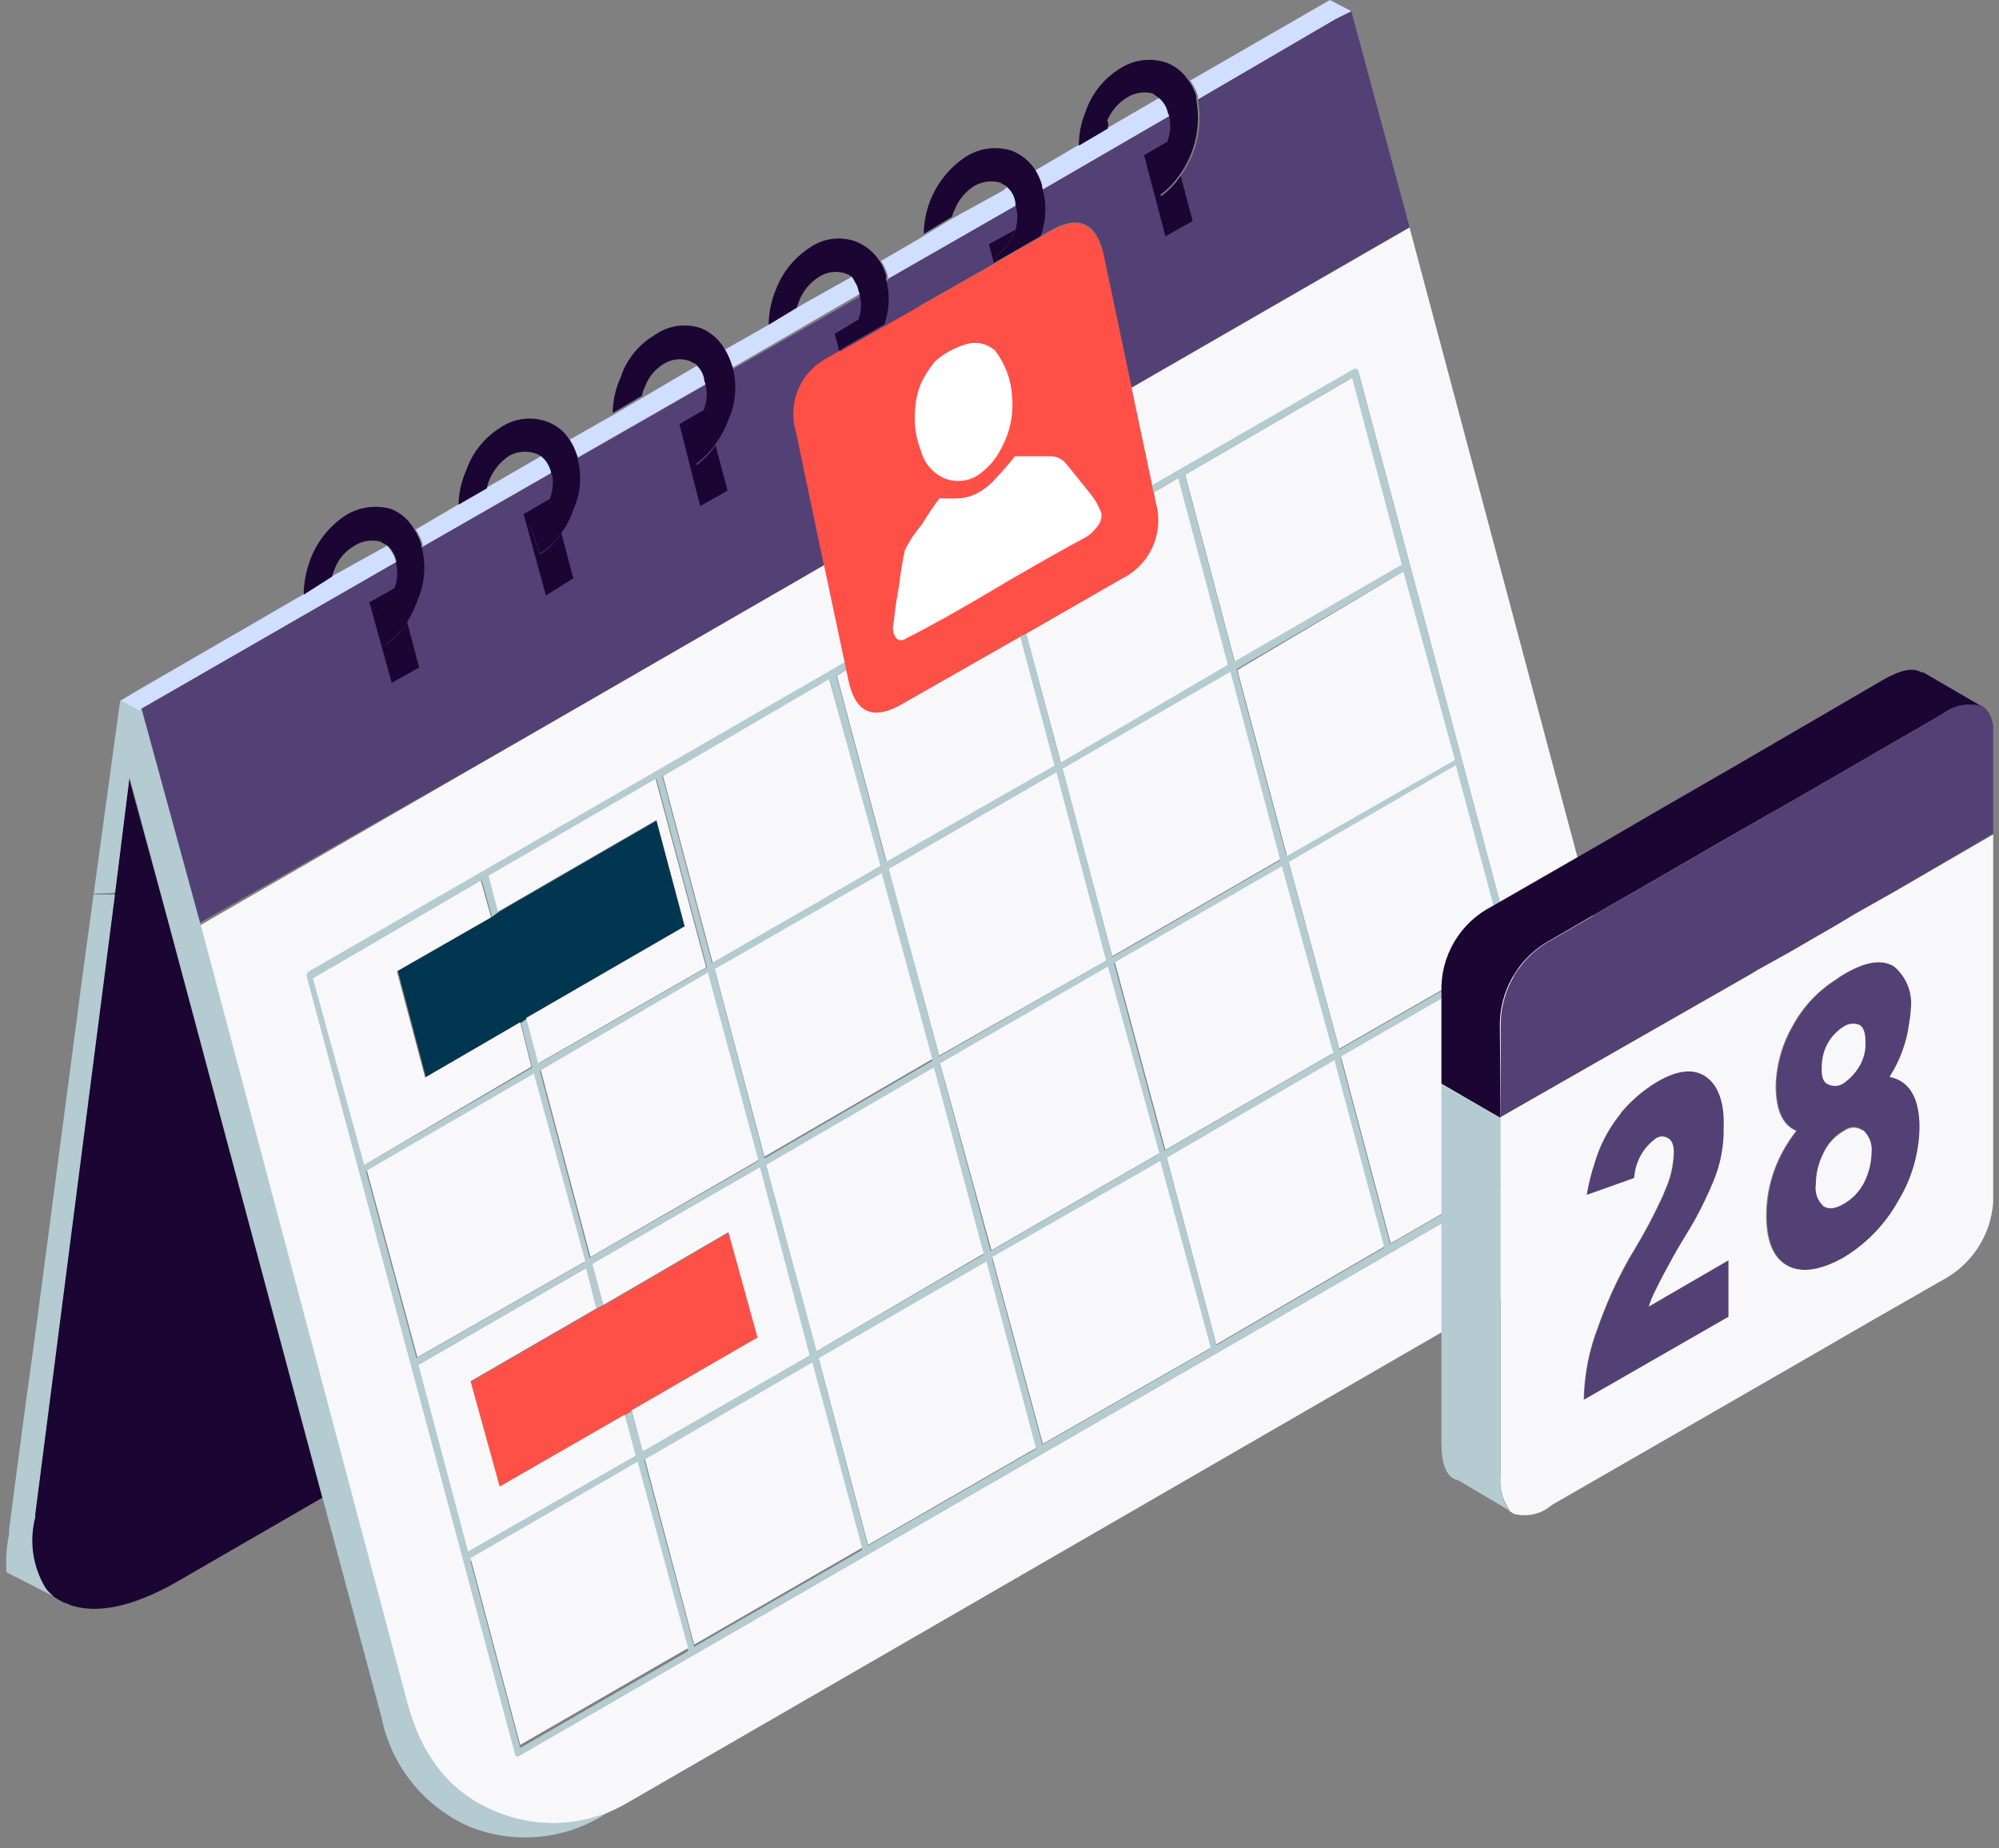 <?xml version="1.0" encoding="UTF-8"?> <svg xmlns="http://www.w3.org/2000/svg" width="172" height="159" viewBox="0 0 172 159" fill="none"><rect x="0" y="0" width="172" height="159" fill="#808080" stroke="none"/><g clip-path="url(#clip0_845_5434)"><path d="M17 79.5L12 61L77.5 23.5L86.5 40L17 79.5Z" fill="#534075"></path><path fill-rule="evenodd" clip-rule="evenodd" d="M76.239 27.984L85.528 22.706L85.823 22.529L89.553 20.391L90.246 19.978C92.752 18.504 94.325 19.167 94.964 21.968L97.367 33.395L99.137 41.769L99.284 42.433L99.461 43.347C99.807 44.594 99.71 45.922 99.185 47.106C98.661 48.289 97.742 49.253 96.586 49.834L88.3 54.523L87.784 54.818L77.625 60.597C75.119 62.072 73.571 61.384 72.981 58.533L72.804 57.693L72.657 56.985L70.887 48.625L68.484 37.155C68.119 35.927 68.2 34.609 68.712 33.436C69.225 32.262 70.136 31.307 71.285 30.741L72.214 30.195H72.362L76.239 27.984Z" fill="#FF5047"></path><path fill-rule="evenodd" clip-rule="evenodd" d="M78.746 35.164C78.619 36.417 78.796 37.681 79.262 38.85C79.41 39.383 79.681 39.873 80.052 40.283C80.423 40.692 80.885 41.01 81.4 41.209C81.822 41.353 82.269 41.408 82.713 41.37C83.157 41.332 83.589 41.202 83.98 40.988C84.895 40.413 85.635 39.597 86.118 38.629C86.896 37.239 87.23 35.644 87.076 34.059C86.988 32.638 86.474 31.276 85.602 30.151C85.265 29.855 84.857 29.651 84.417 29.561C83.978 29.47 83.522 29.496 83.095 29.635C82.112 29.924 81.206 30.428 80.441 31.11C79.979 31.677 79.584 32.296 79.262 32.953C78.97 33.657 78.795 34.404 78.746 35.164Z" fill="#FF65A7"></path><path fill-rule="evenodd" clip-rule="evenodd" d="M79.336 45.116C78.755 45.789 78.26 46.532 77.862 47.328C77.67 48.212 77.493 49.274 77.346 50.498C77.198 51.191 77.051 52.193 76.903 53.52C76.813 53.848 76.813 54.194 76.903 54.523C76.948 54.638 77.007 54.747 77.08 54.847C77.131 54.933 77.209 55.001 77.302 55.039C77.412 55.082 77.533 55.093 77.65 55.072C77.767 55.052 77.876 54.999 77.965 54.921C79.931 53.938 82.487 52.513 85.632 50.645C85.927 50.483 86.207 50.306 86.487 50.129L87.003 49.834C89.952 48.124 92.001 46.969 93.151 46.369C93.583 46.163 93.961 45.86 94.257 45.485C94.384 45.348 94.497 45.2 94.596 45.042C94.737 44.786 94.799 44.493 94.773 44.202C94.573 43.615 94.274 43.066 93.888 42.58L92.709 41.106L91.751 39.926C91.461 39.557 91.037 39.319 90.571 39.263H87.328C86.694 40.044 86.222 40.619 85.853 40.958C85.405 41.523 84.855 41.998 84.231 42.359C83.715 42.664 83.134 42.84 82.536 42.875C81.971 42.908 81.405 42.908 80.84 42.875C80.295 43.592 79.793 44.34 79.336 45.116Z" fill="#FF65A7"></path><path fill-rule="evenodd" clip-rule="evenodd" d="M121.283 19.535L97.368 33.321L94.965 21.894C94.336 19.093 92.763 18.43 90.247 19.904L89.554 20.317C90.021 19.024 90.083 17.62 89.731 16.292L100.789 9.878C100.983 10.582 100.958 11.328 100.715 12.016L98.43 13.343L100.273 20.346L102.632 19.019L101.6 15.112C102.282 14.178 102.766 13.114 103.019 11.985C103.273 10.856 103.292 9.687 103.074 8.551L114.943 1.621L116.196 1.032L116.27 0.958L121.283 19.535Z" fill="#534075"></path><path fill-rule="evenodd" clip-rule="evenodd" d="M76.387 23.959L87.445 17.619C87.665 18.315 87.665 19.061 87.445 19.757L85.16 21.01L85.602 22.632L76.313 27.91C76.758 26.663 76.809 25.31 76.461 24.033L76.387 23.959Z" fill="#534075"></path><path fill-rule="evenodd" clip-rule="evenodd" d="M45.292 87.652L44.761 88.021L36.652 92.665L34.234 83.524L42.343 78.88L42.844 78.511L56.483 70.623L58.93 79.764L45.292 87.652Z" fill="#003650"></path><path fill-rule="evenodd" clip-rule="evenodd" d="M87.445 17.663L76.387 24.003C76.408 23.906 76.408 23.805 76.387 23.708C76.309 23.445 76.211 23.189 76.093 22.942C76.006 22.773 75.908 22.61 75.798 22.455L79.336 20.391L79.557 20.244L81.99 18.769L86.413 16.336V16.263L86.634 16.115C86.861 16.294 87.049 16.517 87.189 16.77C87.328 17.024 87.415 17.302 87.445 17.59V17.663Z" fill="#D0DEFF"></path><path fill-rule="evenodd" clip-rule="evenodd" d="M100.789 9.878L89.731 16.292C89.684 16.2 89.659 16.099 89.657 15.997C89.521 15.53 89.322 15.084 89.067 14.67L92.827 12.458L95.333 10.984L99.904 8.33C100.323 8.662 100.61 9.133 100.715 9.657L100.789 9.878Z" fill="#D0DEFF"></path><path fill-rule="evenodd" clip-rule="evenodd" d="M114.942 1.622L103.074 8.551C103.083 8.453 103.083 8.355 103.074 8.257C102.931 7.779 102.706 7.33 102.41 6.93L114.426 0L116.269 0.958L114.942 1.622Z" fill="#D0DEFF"></path><path fill-rule="evenodd" clip-rule="evenodd" d="M60.758 33.026L49.7 39.366C49.697 39.264 49.672 39.163 49.627 39.071C49.541 38.821 49.443 38.575 49.332 38.334L49.037 37.818L52.797 35.68L55.303 34.206L59.947 31.478C60.373 31.857 60.636 32.385 60.685 32.952L60.758 33.026Z" fill="#D0DEFF"></path><path fill-rule="evenodd" clip-rule="evenodd" d="M74.101 25.212L63.043 31.625C63.031 31.548 63.006 31.474 62.97 31.404C62.889 31.142 62.791 30.886 62.675 30.637C62.588 30.445 62.49 30.258 62.38 30.077L66.14 27.939L68.572 26.465L73.29 23.811C73.453 23.933 73.593 24.082 73.703 24.253C73.87 24.496 73.981 24.773 74.028 25.064C74.029 25.093 74.036 25.12 74.049 25.146C74.062 25.171 74.079 25.194 74.101 25.212Z" fill="#D0DEFF"></path><path fill-rule="evenodd" clip-rule="evenodd" d="M41.886 41.946L46.604 39.219C46.76 39.348 46.899 39.496 47.017 39.661C47.198 39.932 47.332 40.231 47.415 40.546V40.693L36.357 47.033C36.368 46.96 36.368 46.885 36.357 46.812C36.286 46.556 36.187 46.309 36.062 46.075C35.981 45.893 35.883 45.72 35.767 45.559L39.527 43.347L41.886 41.946Z" fill="#D0DEFF"></path><path fill-rule="evenodd" clip-rule="evenodd" d="M34.072 48.36L12.177 60.966L12.03 61.187L10.334 60.303L11.808 59.418L12.501 59.02L26.066 51.161L28.498 49.613L33.29 46.959C33.433 47.089 33.557 47.238 33.659 47.402C33.825 47.65 33.95 47.924 34.028 48.213L34.072 48.36Z" fill="#D0DEFF"></path><path fill-rule="evenodd" clip-rule="evenodd" d="M61.569 38.304L62.601 42.212L60.242 43.539L58.458 36.491L60.743 35.164C60.716 35.235 60.716 35.314 60.743 35.385C60.414 36.237 59.819 36.961 59.047 37.449L59.932 40.029C60.569 39.549 61.122 38.966 61.569 38.304Z" fill="#1B0633"></path><path fill-rule="evenodd" clip-rule="evenodd" d="M72.229 30.195L71.816 28.721L74.028 27.394C74.026 27.497 74.001 27.598 73.954 27.689C73.634 28.546 73.038 29.273 72.259 29.753L72.377 30.092L72.229 30.195Z" fill="#1B0633"></path><path fill-rule="evenodd" clip-rule="evenodd" d="M85.528 22.631L85.086 21.01L87.371 19.756C87.361 19.834 87.336 19.909 87.297 19.977C86.978 20.814 86.413 21.534 85.676 22.042L85.823 22.454L85.528 22.631Z" fill="#1B0633"></path><path fill-rule="evenodd" clip-rule="evenodd" d="M48.299 45.854L49.331 49.761L46.972 51.235L45.056 44.232L47.341 42.905C47.338 43.007 47.312 43.108 47.267 43.2C46.96 44.043 46.392 44.766 45.645 45.264L46.456 47.697C47.205 47.233 47.835 46.602 48.299 45.854Z" fill="#1B0633"></path><path fill-rule="evenodd" clip-rule="evenodd" d="M35.03 53.52L36.062 57.427L33.703 58.754L31.786 51.825L33.998 50.571C34.009 50.645 34.009 50.719 33.998 50.792C33.716 51.649 33.142 52.38 32.376 52.857L33.187 55.437L33.6 55.142C34.16 54.681 34.643 54.133 35.03 53.52Z" fill="#1B0633"></path><path fill-rule="evenodd" clip-rule="evenodd" d="M101.599 15.112L102.631 19.02L100.272 20.346L98.429 13.343L100.714 12.016C100.696 12.114 100.696 12.214 100.714 12.311C100.389 13.165 99.793 13.89 99.019 14.375L99.903 16.882C100.565 16.393 101.139 15.795 101.599 15.112Z" fill="#1B0633"></path><path fill-rule="evenodd" clip-rule="evenodd" d="M14.315 78.733L27.732 128.862L14.978 136.234C11.44 138.195 8.52 138.844 6.206 138.151C6.027 138.094 5.854 138.02 5.69 137.93H5.616C5.251 137.773 4.905 137.575 4.584 137.34C4.334 137.149 4.111 136.926 3.92 136.676C3.36 135.766 2.991 134.753 2.833 133.696C2.676 132.639 2.735 131.561 3.006 130.528C2.999 130.44 2.999 130.351 3.006 130.263L9.862 76.963L11.115 67.011L14.315 78.733Z" fill="#1B0633"></path><path fill-rule="evenodd" clip-rule="evenodd" d="M51.926 112.349L62.675 106.083L65.196 115.15L54.344 121.416L53.77 121.785L42.992 127.977L40.5 118.91L51.322 112.644L51.926 112.349Z" fill="#FF5047"></path><path fill-rule="evenodd" clip-rule="evenodd" d="M89.73 16.292C90.082 17.62 90.02 19.024 89.553 20.317L85.823 22.455L85.675 22.042C86.412 21.534 86.978 20.814 87.297 19.978C87.335 19.909 87.36 19.834 87.371 19.757C87.591 19.061 87.591 18.314 87.371 17.619V17.471C87.341 17.184 87.253 16.905 87.114 16.652C86.975 16.399 86.786 16.176 86.56 15.997C86.382 15.908 86.21 15.81 86.044 15.702C85.296 15.507 84.502 15.613 83.832 15.997C83.06 16.485 82.466 17.209 82.137 18.061C82.037 18.247 81.963 18.445 81.915 18.651L79.483 20.125C79.495 18.808 79.831 17.514 80.46 16.357C81.09 15.2 81.995 14.216 83.095 13.49C83.679 13.115 84.339 12.874 85.027 12.785C85.716 12.696 86.415 12.76 87.076 12.974C87.89 13.298 88.585 13.864 89.066 14.596C89.321 15.01 89.52 15.457 89.656 15.923C89.645 16.051 89.671 16.178 89.73 16.292ZM95.332 11.058L92.826 12.532C92.826 11.52 93.026 10.518 93.416 9.583C93.939 8.049 94.982 6.745 96.365 5.897C96.947 5.519 97.607 5.276 98.296 5.187C98.985 5.098 99.685 5.164 100.345 5.381C101.134 5.678 101.806 6.221 102.262 6.929C102.558 7.33 102.783 7.779 102.926 8.256C102.935 8.354 102.935 8.453 102.926 8.551C103.143 9.688 103.124 10.856 102.871 11.985C102.617 13.114 102.134 14.178 101.451 15.112C100.969 15.801 100.37 16.399 99.682 16.881L98.797 14.375C99.572 13.89 100.167 13.165 100.493 12.311C100.474 12.213 100.474 12.113 100.493 12.016C100.735 11.328 100.761 10.582 100.566 9.878L100.493 9.731C100.388 9.206 100.101 8.736 99.682 8.404L99.166 8.035C98.792 7.94 98.402 7.924 98.021 7.987C97.641 8.051 97.277 8.193 96.954 8.404C96.195 8.874 95.602 9.57 95.259 10.394C95.436 10.586 95.318 10.807 95.318 11.058H95.332ZM62.38 30.077C62.49 30.258 62.588 30.445 62.675 30.638C62.791 30.886 62.889 31.142 62.969 31.404C63.006 31.474 63.031 31.548 63.043 31.625C63.435 33.123 63.305 34.709 62.675 36.122C62.405 36.859 62.033 37.554 61.569 38.187C61.087 38.875 60.488 39.474 59.8 39.956L58.915 37.376C59.687 36.887 60.281 36.163 60.611 35.311C60.583 35.24 60.583 35.161 60.611 35.09C60.854 34.428 60.88 33.705 60.684 33.026V32.952L60.611 32.805C60.562 32.237 60.299 31.71 59.873 31.331L59.283 31.036C58.916 30.917 58.527 30.882 58.144 30.933C57.762 30.984 57.395 31.12 57.072 31.331C56.306 31.807 55.732 32.538 55.45 33.395C55.344 33.604 55.269 33.827 55.229 34.058L52.722 35.533C52.727 34.489 52.953 33.459 53.386 32.51C53.881 30.96 54.931 29.648 56.335 28.824C56.904 28.418 57.562 28.153 58.254 28.05C58.946 27.948 59.653 28.011 60.316 28.234C61.191 28.599 61.919 29.248 62.38 30.077ZM73.29 23.811C73.113 23.678 72.913 23.578 72.701 23.516C72.333 23.398 71.944 23.363 71.561 23.414C71.179 23.465 70.812 23.601 70.489 23.811C69.73 24.281 69.137 24.977 68.793 25.802C68.702 26.017 68.628 26.238 68.572 26.465L66.139 27.939C66.144 26.928 66.344 25.926 66.729 24.991C67.286 23.475 68.321 22.181 69.678 21.305C70.25 20.903 70.911 20.646 71.605 20.556C72.298 20.466 73.003 20.546 73.659 20.789C74.473 21.113 75.168 21.679 75.649 22.41C75.759 22.565 75.858 22.728 75.944 22.897C76.062 23.144 76.161 23.401 76.239 23.664C76.259 23.761 76.259 23.861 76.239 23.959V24.032C76.588 25.31 76.536 26.663 76.092 27.91L72.229 30.122L72.111 29.782C72.89 29.302 73.486 28.576 73.806 27.718C73.853 27.627 73.878 27.526 73.88 27.423C74.124 26.761 74.149 26.038 73.954 25.359V25.212C73.932 25.194 73.914 25.171 73.901 25.146C73.889 25.12 73.882 25.093 73.88 25.064C73.833 24.773 73.722 24.496 73.556 24.253C73.49 24.093 73.401 23.944 73.29 23.811ZM35.03 53.52C34.629 54.137 34.131 54.685 33.555 55.142L33.142 55.437L32.332 52.857C33.097 52.38 33.672 51.649 33.953 50.792C33.965 50.719 33.965 50.645 33.953 50.571C34.198 49.937 34.249 49.244 34.101 48.581C34.074 48.51 34.074 48.431 34.101 48.36V48.212C34.023 47.924 33.899 47.65 33.732 47.401C33.63 47.238 33.506 47.089 33.364 46.959L32.7 46.59C32.326 46.499 31.937 46.484 31.557 46.548C31.176 46.611 30.813 46.751 30.489 46.959C29.711 47.407 29.112 48.11 28.793 48.95C28.702 49.164 28.628 49.386 28.572 49.613L26.139 51.161V50.792C26.195 49.858 26.394 48.939 26.729 48.065C27.311 46.563 28.34 45.276 29.678 44.379C30.261 44.003 30.918 43.756 31.605 43.655C32.291 43.553 32.991 43.599 33.658 43.789C34.505 44.134 35.207 44.758 35.649 45.558C35.764 45.72 35.863 45.893 35.944 46.075C36.069 46.309 36.167 46.556 36.239 46.812C36.25 46.885 36.25 46.959 36.239 47.033C36.245 47.089 36.271 47.142 36.312 47.18C36.668 48.656 36.539 50.207 35.944 51.603C35.705 52.272 35.398 52.914 35.03 53.52ZM49.7 39.366V39.514C50.088 40.962 49.958 42.501 49.331 43.863C49.095 44.577 48.747 45.249 48.299 45.853C47.827 46.575 47.196 47.18 46.456 47.623L45.645 45.19C46.392 44.692 46.96 43.969 47.267 43.126C47.312 43.034 47.337 42.933 47.341 42.831C47.584 42.17 47.635 41.455 47.488 40.767H47.415V40.619C47.332 40.304 47.197 40.005 47.017 39.735C46.899 39.57 46.76 39.421 46.604 39.292C46.43 39.154 46.229 39.053 46.014 38.997C45.65 38.88 45.266 38.84 44.885 38.878C44.505 38.916 44.136 39.032 43.802 39.219C43.05 39.729 42.461 40.446 42.107 41.283C42.008 41.52 41.934 41.767 41.886 42.02L39.453 43.421C39.472 42.403 39.697 41.4 40.116 40.472C40.642 38.938 41.684 37.635 43.065 36.786C43.641 36.392 44.302 36.14 44.994 36.05C45.686 35.961 46.389 36.036 47.046 36.27C47.879 36.561 48.583 37.135 49.036 37.892L49.331 38.408C49.442 38.648 49.541 38.894 49.626 39.145C49.663 39.214 49.688 39.289 49.7 39.366Z" fill="#1B0633"></path><path fill-rule="evenodd" clip-rule="evenodd" d="M3.154 113.897L7.09 84.011L7.724 79.367L8.049 76.963H9.892L3.036 130.263C3.029 130.351 3.029 130.44 3.036 130.528C2.765 131.561 2.706 132.639 2.863 133.696C3.02 134.752 3.39 135.766 3.95 136.676C4.141 136.926 4.364 137.149 4.613 137.34L0.559 135.276C0.481 134.18 0.555 133.078 0.78 132.002C0.78 131.87 0.78 131.737 0.78 131.59L2.107 121.534L3.154 113.897ZM101.938 40.841L106.214 56.912L120.589 48.581L116.313 32.51L101.938 40.841ZM88.3 54.523L91.249 65.611L105.624 57.206L101.348 41.136L99.255 42.359L99.107 41.696L116.461 31.7C116.47 31.69 116.482 31.682 116.495 31.677C116.507 31.671 116.521 31.669 116.535 31.669C116.548 31.669 116.562 31.671 116.575 31.677C116.587 31.682 116.599 31.69 116.608 31.7C116.656 31.699 116.702 31.713 116.742 31.739C116.781 31.765 116.812 31.803 116.829 31.847L134.699 98.755C134.721 98.801 134.733 98.851 134.733 98.902C134.733 98.953 134.721 99.004 134.699 99.05C134.699 99.153 134.596 99.197 134.552 99.197L44.614 151.096C44.591 151.106 44.565 151.112 44.54 151.112C44.514 151.112 44.489 151.106 44.466 151.096C44.421 151.08 44.382 151.05 44.356 151.01C44.329 150.97 44.316 150.922 44.319 150.875L26.405 84.011V83.79C26.447 83.712 26.497 83.638 26.552 83.569L72.671 56.956L72.819 57.663L71.964 58.135L76.239 74.132L90.689 65.876L87.74 54.788L88.3 54.523ZM71.374 58.46L56.984 66.79L61.26 82.861L75.709 74.531L71.374 58.46ZM91.426 66.126L95.701 82.345L110.15 74.014L105.875 57.87L91.426 66.126ZM120.766 49.171L106.391 57.575L110.666 73.572L125.116 65.316L120.766 49.171ZM27.732 128.788L14.315 78.659L17.264 79.543L35.104 146.481C36.392 151.16 38.947 154.256 42.771 155.77C44.598 156.523 46.576 156.839 48.547 156.693C50.518 156.547 52.427 155.943 54.123 154.929L51.986 156.138C50.273 157.207 48.333 157.857 46.322 158.036C44.311 158.216 42.286 157.919 40.412 157.17C38.48 156.324 36.782 155.025 35.46 153.382C34.138 151.739 33.232 149.802 32.819 147.734L27.732 128.788ZM114.868 91.265L100.419 99.669V99.787L104.651 115.74L119.1 107.336L114.868 91.457V91.265ZM115.237 90.307L129.612 82.05L125.263 65.905L110.888 74.236L115.237 90.307ZM115.385 90.97V91.162L119.616 107.041L134.065 98.71L129.789 82.64L115.385 90.97ZM110.298 74.604L95.849 82.861L100.198 99.005L114.647 90.675L110.298 74.604ZM65.255 99.89L60.832 83.746L46.457 92.15L50.732 108.22L65.255 99.89ZM61.495 83.451L65.771 99.669L80.22 91.265L75.871 75.165L61.495 83.451ZM84.643 107.925L80.368 91.855L65.919 100.259L70.253 116.256L84.643 107.925ZM89.14 124.66L84.909 108.707V108.589L70.46 116.919V117.037L74.677 132.99L89.14 124.66ZM85.381 108.22V108.412L89.686 124.291L104.135 116.035L99.785 99.964L85.381 108.22ZM80.81 90.896L95.185 82.64L90.91 66.421L76.461 74.752L80.81 90.896ZM80.884 91.56L85.233 107.631L99.682 99.3L95.259 83.229L80.884 91.56ZM42.328 78.88L41.444 75.71L26.995 84.114L31.418 100.185L45.793 91.855L44.835 88.021L45.351 87.653L46.383 91.486L60.832 83.229L56.483 67.011L42.107 75.341L42.918 78.438L42.328 78.88ZM45.941 92.444L31.492 100.775L35.841 116.846L50.29 108.589L45.941 92.444ZM53.755 121.785L54.345 121.416L55.303 124.881L69.678 116.624L65.403 100.406L50.954 108.736L51.912 112.275L51.322 112.57L50.438 109.105L35.989 117.435L40.264 133.506L54.713 125.25L53.755 121.785ZM69.9 117.362L55.45 125.618V125.692L59.726 141.689L74.175 133.359L69.9 117.406V117.362ZM54.861 125.987L40.485 134.317L44.761 150.388L59.21 142.058L54.861 126.031V125.987Z" fill="#B3CBD1"></path><path fill-rule="evenodd" clip-rule="evenodd" d="M17.264 79.587L70.902 48.625L72.672 56.985L26.553 83.598C26.497 83.667 26.448 83.741 26.405 83.819V84.01L44.319 150.874C44.316 150.922 44.329 150.97 44.356 151.009C44.382 151.049 44.421 151.079 44.466 151.095C44.49 151.106 44.515 151.111 44.54 151.111C44.566 151.111 44.591 151.106 44.614 151.095L134.552 99.197C134.552 99.197 134.655 99.197 134.699 99.049C134.721 99.003 134.733 98.953 134.733 98.902C134.733 98.851 134.721 98.8 134.699 98.754L116.859 31.891C116.841 31.847 116.811 31.809 116.771 31.783C116.732 31.757 116.685 31.743 116.638 31.743C116.628 31.733 116.617 31.726 116.604 31.721C116.592 31.715 116.578 31.712 116.564 31.712C116.55 31.712 116.537 31.715 116.524 31.721C116.512 31.726 116.5 31.733 116.491 31.743L99.137 41.74L97.368 33.365L121.282 19.58L133.933 67.025L139.122 86.443C140.039 89.817 140.08 93.37 139.24 96.764C138.901 98.177 138.443 99.558 137.869 100.892C137.722 101.276 137.56 101.644 137.397 101.998C135.599 106.202 132.498 109.716 128.551 112.024L54.094 155.047C52.398 156.061 50.488 156.665 48.517 156.811C46.546 156.957 44.569 156.64 42.741 155.887C38.908 154.373 36.352 151.277 35.075 146.599L17.264 79.587ZM72.819 57.663L72.996 58.504C73.586 61.344 75.134 62.032 77.64 60.568L87.784 54.788L90.733 65.876L76.284 74.132L72.008 58.135L72.819 57.663ZM71.345 58.43L75.768 74.501L61.319 82.831L57.043 66.76L71.345 58.43ZM88.3 54.523L96.586 49.76C97.743 49.179 98.661 48.215 99.186 47.032C99.71 45.849 99.807 44.52 99.461 43.273L99.284 42.359L101.378 41.135L105.654 57.206L91.278 65.61L88.3 54.523ZM101.968 40.84L116.343 32.51L120.619 48.581L106.243 56.911L101.968 40.84ZM120.766 49.171L125.189 65.389L110.74 73.645L106.465 57.648L120.766 49.171ZM91.426 66.126L105.875 57.796L110.151 73.94L95.702 82.271L91.426 66.126ZM114.869 91.191V91.382L119.1 107.262L104.651 115.666L100.42 99.713V99.595L114.869 91.191ZM115.385 90.896L129.834 82.566L134.109 98.636L119.66 106.967L115.429 91.088L115.385 90.896ZM115.237 90.232L110.888 74.162L125.263 65.831L129.613 81.976L115.237 90.232ZM110.298 74.53L114.721 90.601L100.272 98.931L95.923 82.787L110.298 74.53ZM80.884 91.486L95.333 83.155L99.756 99.226L85.307 107.557L80.884 91.486ZM80.81 90.822L76.461 74.751L90.91 66.421L95.186 82.639L80.81 90.822ZM85.381 108.146L99.83 99.89L104.179 115.961L89.73 124.217L85.425 108.338L85.381 108.146ZM89.141 124.586L74.692 132.916L70.46 116.963V116.845L84.909 108.515V108.633L89.141 124.586ZM84.644 107.851L70.254 116.255L65.919 100.229L80.368 91.825L84.644 107.851ZM61.496 83.377L75.871 75.12L80.221 91.117L65.771 99.521L61.496 83.377ZM65.255 99.816L50.806 108.146L46.531 92.075L60.906 83.671L65.255 99.816ZM45.277 87.579L58.916 79.691L56.483 70.549L42.845 78.437L42.034 75.341L56.409 67.011L60.758 83.229L46.309 91.486L45.277 87.579ZM44.761 87.947L45.72 91.781L31.344 100.229L26.921 84.158L41.37 75.754L42.255 78.924L34.146 83.568L36.578 92.71L44.761 87.947ZM45.941 92.37L50.364 108.515L35.915 116.771L31.566 100.701L45.941 92.37ZM51.322 112.57L40.486 118.836L42.992 127.903L53.755 121.711L54.714 125.249L40.264 133.506L35.989 117.435L50.438 109.105L51.322 112.57ZM69.9 117.214L74.175 133.167L59.726 141.497L55.51 125.618V125.544L69.9 117.214ZM54.345 121.342L65.182 115.076L62.675 106.008L51.912 112.275L50.954 108.736L65.403 100.406L69.679 116.624L55.303 124.881L54.345 121.342ZM54.861 125.765L59.21 141.792L44.761 150.122L40.486 134.051L54.861 125.765Z" fill="#F8F7F9"></path><path fill-rule="evenodd" clip-rule="evenodd" d="M12.177 60.966L17.278 79.617L14.33 78.732L11.145 66.863L9.906 76.815L8.063 76.889L10.334 60.302L12.03 61.187L12.177 60.966Z" fill="#B3CBD1"></path><path fill-rule="evenodd" clip-rule="evenodd" d="M78.746 35.164C78.619 36.417 78.796 37.681 79.262 38.85C79.41 39.383 79.681 39.873 80.052 40.283C80.423 40.692 80.885 41.01 81.4 41.209C81.822 41.353 82.269 41.408 82.713 41.37C83.157 41.332 83.589 41.202 83.98 40.988C84.895 40.413 85.635 39.597 86.118 38.629C86.896 37.239 87.23 35.644 87.076 34.059C86.988 32.638 86.474 31.276 85.602 30.151C85.265 29.855 84.857 29.651 84.417 29.561C83.978 29.47 83.522 29.496 83.095 29.635C82.112 29.924 81.206 30.428 80.441 31.11C79.979 31.677 79.584 32.296 79.262 32.953C78.97 33.657 78.795 34.404 78.746 35.164Z" fill="white"></path><path fill-rule="evenodd" clip-rule="evenodd" d="M79.336 45.116C78.755 45.789 78.26 46.532 77.862 47.328C77.67 48.212 77.493 49.274 77.346 50.498C77.198 51.191 77.051 52.193 76.903 53.52C76.813 53.848 76.813 54.194 76.903 54.523C76.948 54.638 77.007 54.747 77.08 54.847C77.131 54.933 77.209 55.001 77.302 55.039C77.412 55.082 77.533 55.093 77.65 55.072C77.767 55.052 77.876 54.999 77.965 54.921C79.931 53.938 82.487 52.513 85.632 50.645C85.927 50.483 86.207 50.306 86.487 50.129L87.003 49.834C89.952 48.124 92.001 46.969 93.151 46.369C93.583 46.163 93.961 45.86 94.257 45.485C94.384 45.348 94.497 45.2 94.596 45.042C94.737 44.786 94.799 44.493 94.773 44.202C94.573 43.615 94.274 43.066 93.888 42.58L92.709 41.106L91.751 39.926C91.461 39.557 91.037 39.319 90.571 39.263H87.328C86.694 40.044 86.222 40.619 85.853 40.958C85.405 41.523 84.855 41.998 84.231 42.359C83.715 42.664 83.134 42.84 82.536 42.875C81.971 42.908 81.405 42.908 80.84 42.875C80.295 43.592 79.793 44.34 79.336 45.116Z" fill="white"></path><path fill-rule="evenodd" clip-rule="evenodd" d="M171.5 68.323V71.714L163.14 76.639L159.601 78.673L158.127 79.558L153.925 81.991L151.271 83.465L150.46 83.952L129.819 95.747L129.126 96.145V88.434C129.08 86.882 129.471 85.347 130.252 84.005C131.034 82.663 132.176 81.567 133.549 80.841L139.328 77.494L142.793 75.504L146.995 73.071L148.47 72.216L154.957 68.5L167.268 61.379C167.725 61.033 168.253 60.794 168.815 60.679C169.376 60.564 169.956 60.577 170.512 60.715C171.249 61.113 171.618 62.19 171.618 63.885L171.5 68.323ZM146.804 92.651C147.836 93.388 148.352 94.847 148.352 97C148.385 98.593 148.083 100.175 147.467 101.644C146.991 102.795 146.449 103.917 145.845 105.006C145.314 105.95 144.695 106.982 144.002 108.132C143.309 109.282 142.837 110.181 142.528 110.933C142.277 111.405 142.07 111.898 141.909 112.408L148.765 108.427V113.292L136.306 120.443C136.344 118.272 136.769 116.125 137.559 114.103C138.15 112.421 138.865 110.785 139.697 109.208C140.021 108.589 140.361 107.999 140.729 107.395C141.54 106.049 142.278 104.661 142.941 103.237C143.088 102.927 143.206 102.647 143.309 102.382C143.751 101.406 144.002 100.355 144.046 99.285C144.046 98.607 143.899 98.165 143.604 97.959C143.443 97.842 143.25 97.779 143.051 97.779C142.853 97.779 142.659 97.842 142.498 97.959C141.961 98.354 141.517 98.862 141.199 99.448C140.88 100.035 140.695 100.684 140.655 101.35L136.527 102.824C136.681 101.873 136.913 100.936 137.22 100.023C138.093 97.072 140.06 94.567 142.72 93.019C144.386 92.046 145.772 91.913 146.804 92.651ZM160.294 97.221C160.06 97.047 159.776 96.952 159.483 96.952C159.191 96.952 158.907 97.047 158.672 97.221C157.896 97.659 157.277 98.329 156.903 99.138C156.471 99.983 156.244 100.917 156.24 101.866C156.19 102.204 156.225 102.549 156.341 102.87C156.456 103.192 156.65 103.48 156.903 103.709C157.345 104.003 157.935 103.93 158.672 103.487C159.393 103.069 159.981 102.456 160.368 101.718C160.794 100.898 161.021 99.989 161.031 99.064C161.05 98.731 160.994 98.397 160.866 98.088C160.739 97.779 160.543 97.503 160.294 97.28V97.221ZM160.515 89.702C160.515 88.817 160.309 88.228 159.926 88.154C159.719 88.084 159.499 88.061 159.282 88.087C159.066 88.112 158.857 88.185 158.672 88.301C158.133 88.634 157.678 89.088 157.346 89.628C156.945 90.295 156.741 91.062 156.756 91.84C156.756 92.68 156.903 93.167 157.346 93.314C157.56 93.411 157.796 93.448 158.029 93.422C158.263 93.396 158.485 93.308 158.672 93.167C159.172 92.81 159.598 92.359 159.926 91.84C160.329 91.201 160.534 90.457 160.515 89.702ZM164.423 86.753C164.42 87.172 164.396 87.59 164.349 88.006C164.135 89.661 163.556 91.247 162.653 92.651C164.364 93.004 165.234 94.449 165.234 97C165.197 99.24 164.56 101.429 163.391 103.34C162.27 105.347 160.644 107.024 158.672 108.205C156.648 109.336 155.026 109.557 153.807 108.869C152.627 108.191 152.038 106.761 152.038 104.593C152.035 103.208 152.285 101.834 152.775 100.539C153.219 99.369 153.841 98.275 154.618 97.295C153.438 96.808 152.849 95.511 152.849 93.388C152.903 91.572 153.41 89.798 154.323 88.228C155.194 86.621 156.464 85.266 158.009 84.291C158.241 84.109 158.487 83.946 158.746 83.804C160.56 82.728 161.99 82.507 163.022 83.141C163.532 83.583 163.926 84.144 164.171 84.773C164.415 85.403 164.501 86.082 164.423 86.753Z" fill="#534075"></path><path fill-rule="evenodd" clip-rule="evenodd" d="M129.112 96.189L124.025 93.241V85.353C123.976 83.838 124.359 82.341 125.129 81.035C125.899 79.73 127.025 78.671 128.374 77.981L134.272 74.59L137.737 72.599L141.909 70.166L149.827 65.596L162.108 58.445C163.583 57.619 164.615 57.413 165.352 57.855H165.5L170.439 60.73C169.883 60.592 169.303 60.579 168.742 60.694C168.18 60.809 167.652 61.048 167.195 61.394L154.884 68.515L148.397 72.216L146.922 73.071L142.72 75.504L139.255 77.494L133.476 80.841C132.103 81.567 130.961 82.664 130.179 84.006C129.397 85.348 129.007 86.882 129.053 88.434L129.112 96.189Z" fill="#1B0633"></path><path fill-rule="evenodd" clip-rule="evenodd" d="M129.848 129.879C129.262 129.014 129 127.97 129.111 126.93V96.116L129.804 95.718L150.445 83.922L151.256 83.436L153.91 81.961L158.112 79.529L159.586 78.644L163.14 76.639L171.544 71.773V102.514C171.542 103.047 171.503 103.58 171.426 104.107C171.233 105.366 170.751 106.564 170.017 107.605C169.282 108.647 168.316 109.503 167.194 110.108L160.884 113.72L153.998 117.701L133.504 129.496C133.106 129.845 132.634 130.099 132.123 130.24C131.612 130.38 131.076 130.403 130.556 130.307H130.408C130.226 130.227 130.053 130.128 129.892 130.012C129.892 130.012 129.848 129.938 129.848 129.879ZM164.422 86.753C164.492 86.076 164.394 85.393 164.137 84.763C163.88 84.133 163.471 83.576 162.948 83.141C161.916 82.507 160.486 82.728 158.672 83.804C158.413 83.946 158.167 84.109 157.935 84.291C156.39 85.266 155.121 86.622 154.249 88.228C153.336 89.798 152.829 91.572 152.775 93.388C152.775 95.511 153.364 96.809 154.544 97.295C153.767 98.275 153.145 99.369 152.701 100.539C152.211 101.834 151.961 103.208 151.964 104.593C151.964 106.761 152.553 108.191 153.733 108.869C154.913 109.547 156.579 109.341 158.599 108.206C160.57 107.024 162.196 105.347 163.317 103.34C164.487 101.43 165.123 99.24 165.16 97C165.16 94.45 164.29 93.005 162.579 92.651C163.482 91.248 164.061 89.661 164.275 88.007C164.347 87.592 164.396 87.173 164.422 86.753ZM160.515 89.702C160.534 90.457 160.328 91.201 159.925 91.84C159.597 92.359 159.172 92.81 158.672 93.167C158.484 93.308 158.262 93.396 158.029 93.422C157.795 93.448 157.559 93.411 157.345 93.314C156.903 93.167 156.697 92.68 156.756 91.84C156.741 91.062 156.945 90.296 157.345 89.628C157.678 89.089 158.133 88.634 158.672 88.301C158.857 88.186 159.066 88.112 159.282 88.087C159.499 88.061 159.719 88.084 159.925 88.154C160.309 88.301 160.515 88.817 160.515 89.702ZM160.294 97.222C160.562 97.458 160.769 97.756 160.897 98.09C161.025 98.423 161.071 98.783 161.031 99.138C161.021 100.063 160.794 100.972 160.368 101.792C159.98 102.53 159.393 103.143 158.672 103.561C157.935 104.004 157.345 104.077 156.903 103.782C156.649 103.553 156.456 103.265 156.341 102.944C156.225 102.623 156.19 102.278 156.239 101.939C156.244 100.991 156.471 100.056 156.903 99.212C157.286 98.391 157.921 97.714 158.716 97.28C158.947 97.116 159.222 97.027 159.505 97.027C159.788 97.027 160.064 97.116 160.294 97.28V97.222ZM146.803 92.651C145.771 91.914 144.385 92.046 142.675 93.019C140.016 94.567 138.048 97.072 137.176 100.023C136.869 100.936 136.637 101.873 136.483 102.824L140.611 101.35C140.65 100.684 140.836 100.035 141.154 99.449C141.473 98.862 141.917 98.354 142.454 97.959C142.615 97.842 142.808 97.78 143.007 97.78C143.205 97.78 143.399 97.842 143.56 97.959C143.894 98.165 144.041 98.607 144.002 99.286C143.957 100.355 143.707 101.407 143.265 102.382C143.162 102.647 143.044 102.927 142.896 103.237C142.234 104.661 141.495 106.049 140.685 107.395C140.316 107.999 139.977 108.589 139.653 109.208C138.82 110.785 138.106 112.421 137.515 114.103C136.724 116.125 136.3 118.272 136.261 120.443L148.72 113.292V108.427L141.864 112.408C142.026 111.899 142.233 111.405 142.483 110.933C142.837 110.181 143.353 109.238 143.958 108.132C144.562 107.026 145.27 105.95 145.801 105.006C146.405 103.917 146.946 102.795 147.423 101.645C148.039 100.175 148.34 98.593 148.307 97C148.396 94.848 147.835 93.388 146.803 92.651Z" fill="#F8F7F9"></path><path fill-rule="evenodd" clip-rule="evenodd" d="M129.112 96.189V127.004C129.001 128.043 129.262 129.088 129.849 129.953L125.499 127.372C124.511 127.181 124.025 126.104 124.025 124.129V93.314L129.112 96.189Z" fill="#B3CBD1"></path></g><defs><clipPath id="clip0_845_5434"><rect width="171" height="158.173" fill="white" transform="translate(0.5)"></rect></clipPath></defs></svg> 